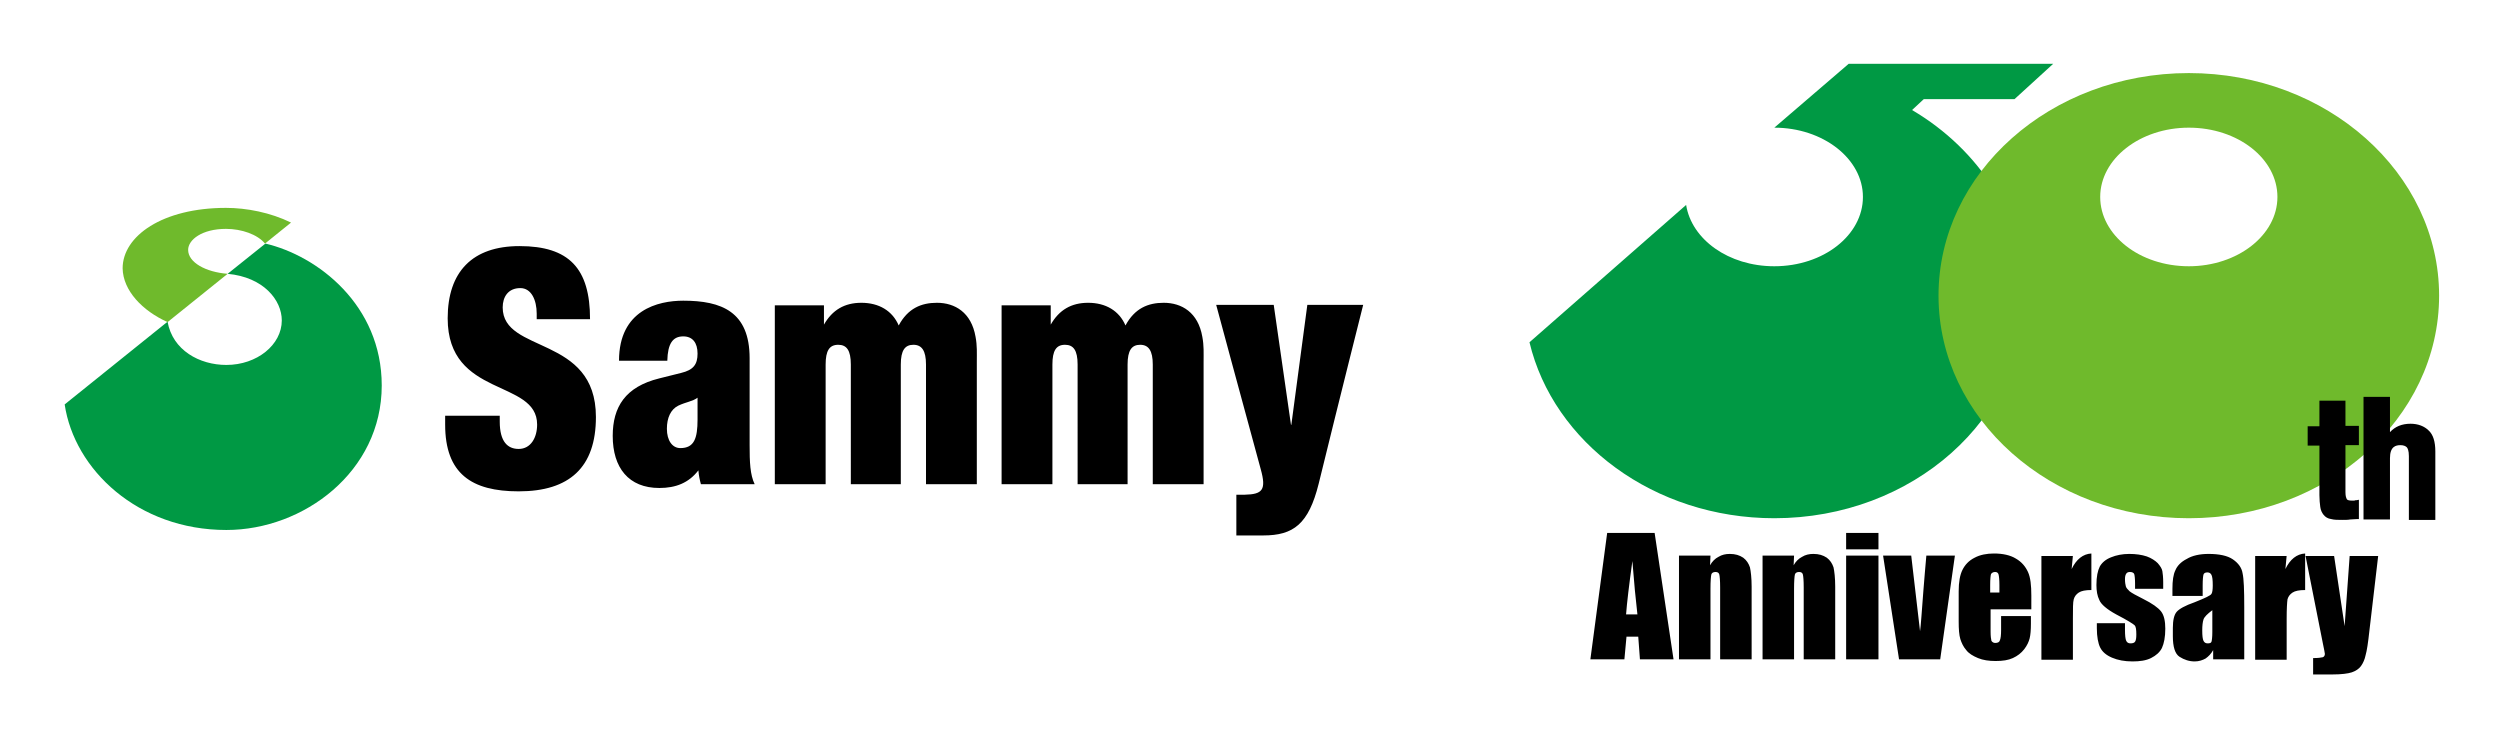 <?xml version="1.0" encoding="utf-8"?>
<!-- Generator: Adobe Illustrator 27.2.0, SVG Export Plug-In . SVG Version: 6.00 Build 0)  -->
<svg version="1.1" id="レイヤー_1" xmlns="http://www.w3.org/2000/svg" xmlns:xlink="http://www.w3.org/1999/xlink" x="0px"
	 y="0px" viewBox="0 0 595.3 175.5" style="enable-background:new 0 0 595.3 175.5;" xml:space="preserve">
<style type="text/css">
	.st0{fill:#009944;}
	.st1{fill:#6FBA2C;}
	.st2{fill:none;}
</style>
<g>
	<g>
		<g>
			<path d="M294.5,117.8c0,0,0.7,0,1.9,0c4.2-0.1,5.2-1.1,3.8-6.1c-4.7-17.2-10.6-39.1-10.6-39.1h13.7c0,0,1.3,8.9,4.1,28.5
				c0,0.1,0.1,0.1,0.1,0c2.6-19.6,3.8-28.5,3.8-28.5h13.3c0,0-5.5,21.8-10.6,42.6c-2.4,9.6-6,12.3-13.2,12.3c-2.8,0-4.9,0-6.4,0
				V117.8z M256.4,115.3h12.1V86.8c0-3.4,1-4.7,3-4.7c2,0,3,1.4,3,4.7v28.5h12.1c0,0,0-26.9,0-29.1c0-2.1,0.1-3.9-0.3-6
				c-1-5.8-4.9-8.1-9.2-8.1c-3.7,0-6.9,1.3-9.1,5.4c-1.5-3.5-4.7-5.4-8.9-5.4c-4,0-6.9,1.7-8.9,5.2c0-1.7,0-4.6,0-4.6h-11.7v42.6
				h12.1V86.8c0-3.3,0.9-4.7,3-4.7c2,0,3,1.3,3,4.7V115.3z M202.4,115.3h12.1V86.8c0-3.4,1-4.7,3-4.7c2,0,3,1.4,3,4.7v28.5h12.1
				c0,0,0-26.9,0-29.1c0-2.1,0.1-3.9-0.3-6c-1-5.8-4.9-8.1-9.2-8.1c-3.7,0-6.9,1.3-9.1,5.4c-1.5-3.5-4.7-5.4-8.9-5.4
				c-4,0-6.9,1.7-8.9,5.2c0-1.7,0-4.6,0-4.6h-11.7v42.6h12.1V86.8c0-3.3,0.9-4.7,3-4.7c2,0,3,1.3,3,4.7V115.3z M179.7,115.3h-12.8
				c-0.3-1.1-0.5-2.1-0.6-3.3c-2.3,3-5.4,4.2-9.3,4.2c-7.3,0-11.1-4.8-11.1-12.4c0-6.9,3-11.7,11.1-13.7l5.2-1.3
				c2.9-0.7,3.9-2,3.9-4.6c0-2.6-1.2-4.1-3.4-4.1c-2.5,0-3.7,1.7-3.8,5.8h-11.5c0-12.1,9.3-14.3,15.3-14.3c9.1,0,15.8,2.6,15.8,13.7
				V106C178.5,110,178.6,113,179.7,115.3z M166.1,94.7c-1.2,0.9-2.7,1-4.6,1.9c-1.8,0.9-2.7,2.9-2.7,5.5c0,2.8,1.3,4.6,3.2,4.6
				c3.3,0,4.1-2.3,4.1-6.8C166.1,100,166.1,96,166.1,94.7z M140.5,76c0-12.1-5-17.4-16.8-17.4c-11.2,0-17.1,6.1-17.1,17.2
				c0,19,21.3,14.4,21.3,25.3c0,3.1-1.5,5.8-4.4,5.8c-2.6,0-4.5-1.7-4.5-6.5V99H106v2.1c0,11.7,6.3,15.9,17.5,15.9
				c12.1,0,18.4-5.7,18.4-17.7c0-19.6-22.2-15-22.2-26.1c0-2.5,1.3-4.6,4.2-4.6c2.6,0,3.9,2.8,3.9,6.1V76H140.5z"/>
			<g>
				<path class="st0" d="M63.2,58l-9,7.2c8.6,0.8,12.9,6.3,12.9,11.1c0,5.8-5.9,10.6-13.2,10.6c-6.4,0-12.8-3.5-14-10.3L15.4,96.3
					c2.3,15.5,17.4,29.9,38.5,29.9c18.4,0,37-13.9,37-34.4C90.9,72.6,75.6,60.9,63.2,58z"/>
				<path class="st1" d="M39.9,76.7l14.3-11.5c-5.2-0.4-9.4-2.7-9.4-5.7c0-2.4,3.3-5,9-5c3.7,0,7.5,1.3,9.3,3.5l6.2-5
					c-4.9-2.4-10.6-3.5-15.5-3.5c-15.1,0-24.6,6.7-24.6,14.4C29.3,69.2,33.9,74,39.9,76.7z"/>
			</g>
		</g>
		<path class="st2" d="M324.8,49.5H15.4v76.6h309.4V49.5z"/>
		<rect x="0.4" y="34.1" class="st2" width="339.5" height="107.5"/>
	</g>
	<g>
		<g>
			<g>
				<path class="st0" d="M440.2,15.2h48.7l-9.2,8.4h-21.6l-2.8,2.6c16.1,9.5,26.8,25.8,26.8,44.2c0,29.3-26.7,53-59.6,53
					c-28.6,0-52.6-18-58.3-41.9l37.3-32.7c1.3,8.2,10.1,14.6,21,14.6c11.7,0,21.1-7.4,21.1-16.5c0-9.1-9.5-16.5-21.1-16.5
					L440.2,15.2z"/>
				<path class="st1" d="M521.2,17.4c-32.9,0-59.6,23.7-59.6,53c0,29.3,26.7,53,59.6,53s59.6-23.7,59.6-53
					C580.8,41.2,554.1,17.4,521.2,17.4z M521.2,63.4c-11.7,0-21.1-7.4-21.1-16.5s9.5-16.5,21.1-16.5c11.7,0,21.1,7.4,21.1,16.5
					S532.8,63.4,521.2,63.4z"/>
				<g>
					<path d="M558.6,95.4h-6.3v6.1h-2.8v4.6h2.8v11.8c0,1.1,0.1,2,0.2,2.8c0.1,0.8,0.4,1.4,0.8,1.9c0.4,0.5,1,0.9,1.8,1
						c0.7,0.2,1.6,0.2,2.7,0.2c0.6,0,1.3,0,1.8-0.1c0.6,0,1.1-0.1,1.7-0.1h0.4V119l-0.5,0.1c-0.2,0-0.4,0-0.6,0.1
						c-0.2,0-0.4,0-0.6,0c-0.6,0-1.1-0.1-1.2-0.4c-0.1-0.2-0.3-0.6-0.3-1.6v-11.2h3.2v-4.6h-3.2V95.4z"/>
					<path d="M578.3,102.5c-1-1-2.5-1.6-4.3-1.6c-2.1,0-3.7,0.7-4.9,2v-8.4h-6.3v29.2h6.3v-14.6c0-2.8,1.4-3.1,2.5-3.1
						c0.7,0,1.2,0.2,1.5,0.5c0.2,0.2,0.5,0.8,0.5,2.1v15.2h6.3v-16.3C579.9,105.2,579.4,103.5,578.3,102.5z"/>
				</g>
			</g>
			<path d="M394,126.9l4.5,30.1h-8l-0.4-5.4h-2.8l-0.5,5.4h-8.1l4-30.1H394z M389.9,146.3c-0.4-3.4-0.8-7.6-1.2-12.7
				c-0.8,5.8-1.3,10-1.5,12.7H389.9z M407.3,132.3l-0.1,2.3c0.5-0.9,1.2-1.6,2-2c0.8-0.5,1.7-0.7,2.7-0.7c1.3,0,2.3,0.3,3.2,0.9
				c0.8,0.6,1.3,1.4,1.6,2.3c0.2,0.9,0.4,2.5,0.4,4.6V157h-7.5v-17.1c0-1.7-0.1-2.7-0.2-3.1c-0.1-0.4-0.4-0.6-0.9-0.6
				c-0.5,0-0.9,0.2-1,0.6c-0.1,0.4-0.2,1.6-0.2,3.4V157h-7.5v-24.7H407.3z M427.2,132.3l-0.1,2.3c0.5-0.9,1.2-1.6,2-2
				c0.8-0.5,1.7-0.7,2.7-0.7c1.3,0,2.3,0.3,3.2,0.9c0.8,0.6,1.3,1.4,1.6,2.3c0.2,0.9,0.4,2.5,0.4,4.6V157h-7.5v-17.1
				c0-1.7-0.1-2.7-0.2-3.1s-0.4-0.6-0.9-0.6c-0.5,0-0.9,0.2-1,0.6c-0.1,0.4-0.2,1.6-0.2,3.4V157h-7.5v-24.7H427.2z M447.3,126.9v3.9
				h-7.7v-3.9H447.3z M447.3,132.3V157h-7.7v-24.7H447.3z M465.5,132.3L462,157h-9.8l-3.8-24.7h6.7l2.1,18c0.2-1.3,0.4-4.6,0.8-9.7
				c0.2-2.9,0.5-5.7,0.7-8.3H465.5z M483.7,145.1h-9.7v5.3c0,1.1,0.1,1.8,0.2,2.2c0.2,0.3,0.5,0.5,0.9,0.5c0.6,0,1-0.2,1.1-0.6
				c0.2-0.4,0.3-1.3,0.3-2.5v-3.3h7.1v1.8c0,1.5-0.1,2.7-0.3,3.5c-0.2,0.8-0.6,1.7-1.3,2.6c-0.7,0.9-1.6,1.6-2.7,2.1
				c-1.1,0.5-2.4,0.7-4.1,0.7c-1.6,0-3-0.2-4.2-0.7c-1.2-0.5-2.2-1.1-2.8-1.9c-0.7-0.8-1.1-1.7-1.4-2.6c-0.3-1-0.4-2.4-0.4-4.2v-7.2
				c0-2.2,0.3-3.9,0.9-5.1c0.6-1.2,1.5-2.2,2.9-2.9c1.3-0.7,2.9-1,4.6-1c2.1,0,3.9,0.4,5.2,1.2c1.4,0.8,2.3,1.9,2.9,3.2
				c0.6,1.3,0.8,3.2,0.8,5.6V145.1z M476.1,141.1v-1.8c0-1.3-0.1-2.1-0.2-2.5c-0.1-0.4-0.4-0.6-0.8-0.6c-0.5,0-0.8,0.2-1,0.5
				c-0.1,0.3-0.2,1.2-0.2,2.6v1.8H476.1z M493.6,132.3l-0.3,3.2c1.1-2.3,2.7-3.6,4.7-3.7v8.7c-1.4,0-2.4,0.2-3,0.6
				c-0.6,0.4-1,0.9-1.2,1.6s-0.2,2.2-0.2,4.6v9.8h-7.5v-24.7H493.6z M515.1,140.2h-6.7v-1.3c0-1.1-0.1-1.9-0.2-2.2
				c-0.1-0.3-0.5-0.5-1-0.5c-0.4,0-0.7,0.1-0.9,0.4c-0.2,0.3-0.3,0.7-0.3,1.3c0,0.8,0.1,1.3,0.2,1.7c0.1,0.4,0.4,0.7,0.9,1.2
				c0.5,0.4,1.6,1,3.2,1.8c2.2,1.1,3.6,2.1,4.3,3c0.7,0.9,1,2.3,1,4.1c0,2-0.3,3.5-0.8,4.6c-0.5,1-1.4,1.8-2.6,2.4
				c-1.2,0.6-2.7,0.8-4.4,0.8c-1.9,0-3.5-0.3-4.9-0.9c-1.4-0.6-2.3-1.4-2.8-2.4c-0.5-1-0.8-2.6-0.8-4.6v-1.2h6.7v1.6
				c0,1.3,0.1,2.2,0.3,2.6c0.2,0.4,0.5,0.6,1,0.6c0.5,0,0.9-0.1,1.1-0.4c0.2-0.3,0.3-0.8,0.3-1.7c0-1.2-0.1-1.9-0.4-2.2
				c-0.3-0.3-1.7-1.2-4.4-2.6c-2.2-1.2-3.6-2.4-4-3.4c-0.5-1-0.7-2.2-0.7-3.6c0-2,0.3-3.4,0.8-4.4c0.5-0.9,1.4-1.7,2.7-2.2
				c1.2-0.5,2.7-0.8,4.3-0.8c1.6,0,3,0.2,4.2,0.6c1.1,0.4,2,1,2.6,1.6c0.6,0.7,1,1.3,1.1,1.9c0.1,0.6,0.2,1.5,0.2,2.7V140.2z
				 M524.4,141.9h-7.1v-1.7c0-1.9,0.2-3.4,0.7-4.4c0.4-1,1.3-2,2.7-2.7c1.3-0.8,3.1-1.2,5.2-1.2c2.5,0,4.5,0.4,5.8,1.3
				c1.3,0.9,2.1,2,2.3,3.3c0.3,1.3,0.4,4,0.4,8.1V157H527v-2.2c-0.5,0.9-1.1,1.5-1.8,2c-0.7,0.4-1.6,0.7-2.6,0.7
				c-1.3,0-2.5-0.4-3.6-1.1c-1.1-0.7-1.6-2.4-1.6-4.9v-2c0-1.8,0.3-3.1,0.9-3.8c0.6-0.7,2-1.5,4.3-2.3c2.5-1,3.8-1.6,4-2
				c0.2-0.3,0.3-1,0.3-2c0-1.3-0.1-2.1-0.3-2.5c-0.2-0.4-0.5-0.6-1-0.6c-0.5,0-0.8,0.2-0.9,0.5c-0.1,0.3-0.2,1.2-0.2,2.6V141.9z
				 M526.8,145.3c-1.2,0.9-1.9,1.6-2.1,2.2c-0.2,0.6-0.3,1.5-0.3,2.6c0,1.3,0.1,2.1,0.3,2.5c0.2,0.4,0.5,0.6,1,0.6
				c0.5,0,0.8-0.1,0.9-0.4c0.1-0.3,0.2-1.1,0.2-2.3V145.3z M544.5,132.3l-0.3,3.2c1.1-2.3,2.7-3.6,4.7-3.7v8.7c-1.4,0-2.4,0.2-3,0.6
				c-0.6,0.4-1,0.9-1.2,1.6c-0.1,0.7-0.2,2.2-0.2,4.6v9.8h-7.5v-24.7H544.5z M566.3,132.3l-2.1,17.9c-0.3,2.8-0.6,4.8-0.9,5.8
				c-0.2,1-0.6,1.9-1.1,2.6c-0.5,0.7-1.3,1.2-2.2,1.5c-0.9,0.3-2.5,0.5-4.6,0.5h-4.6v-3.9c1.2,0,1.9-0.1,2.3-0.2
				c0.3-0.1,0.5-0.4,0.5-0.8c0-0.2-0.2-1.1-0.5-2.6l-4.1-20.7h6.8l2.5,16.7l1.2-16.7H566.3z"/>
		</g>
		<rect x="364.2" y="15.1" class="st2" width="216" height="145.3"/>
		<rect x="349.1" y="0" class="st2" width="246.2" height="175.5"/>
	</g>
</g>
</svg>
